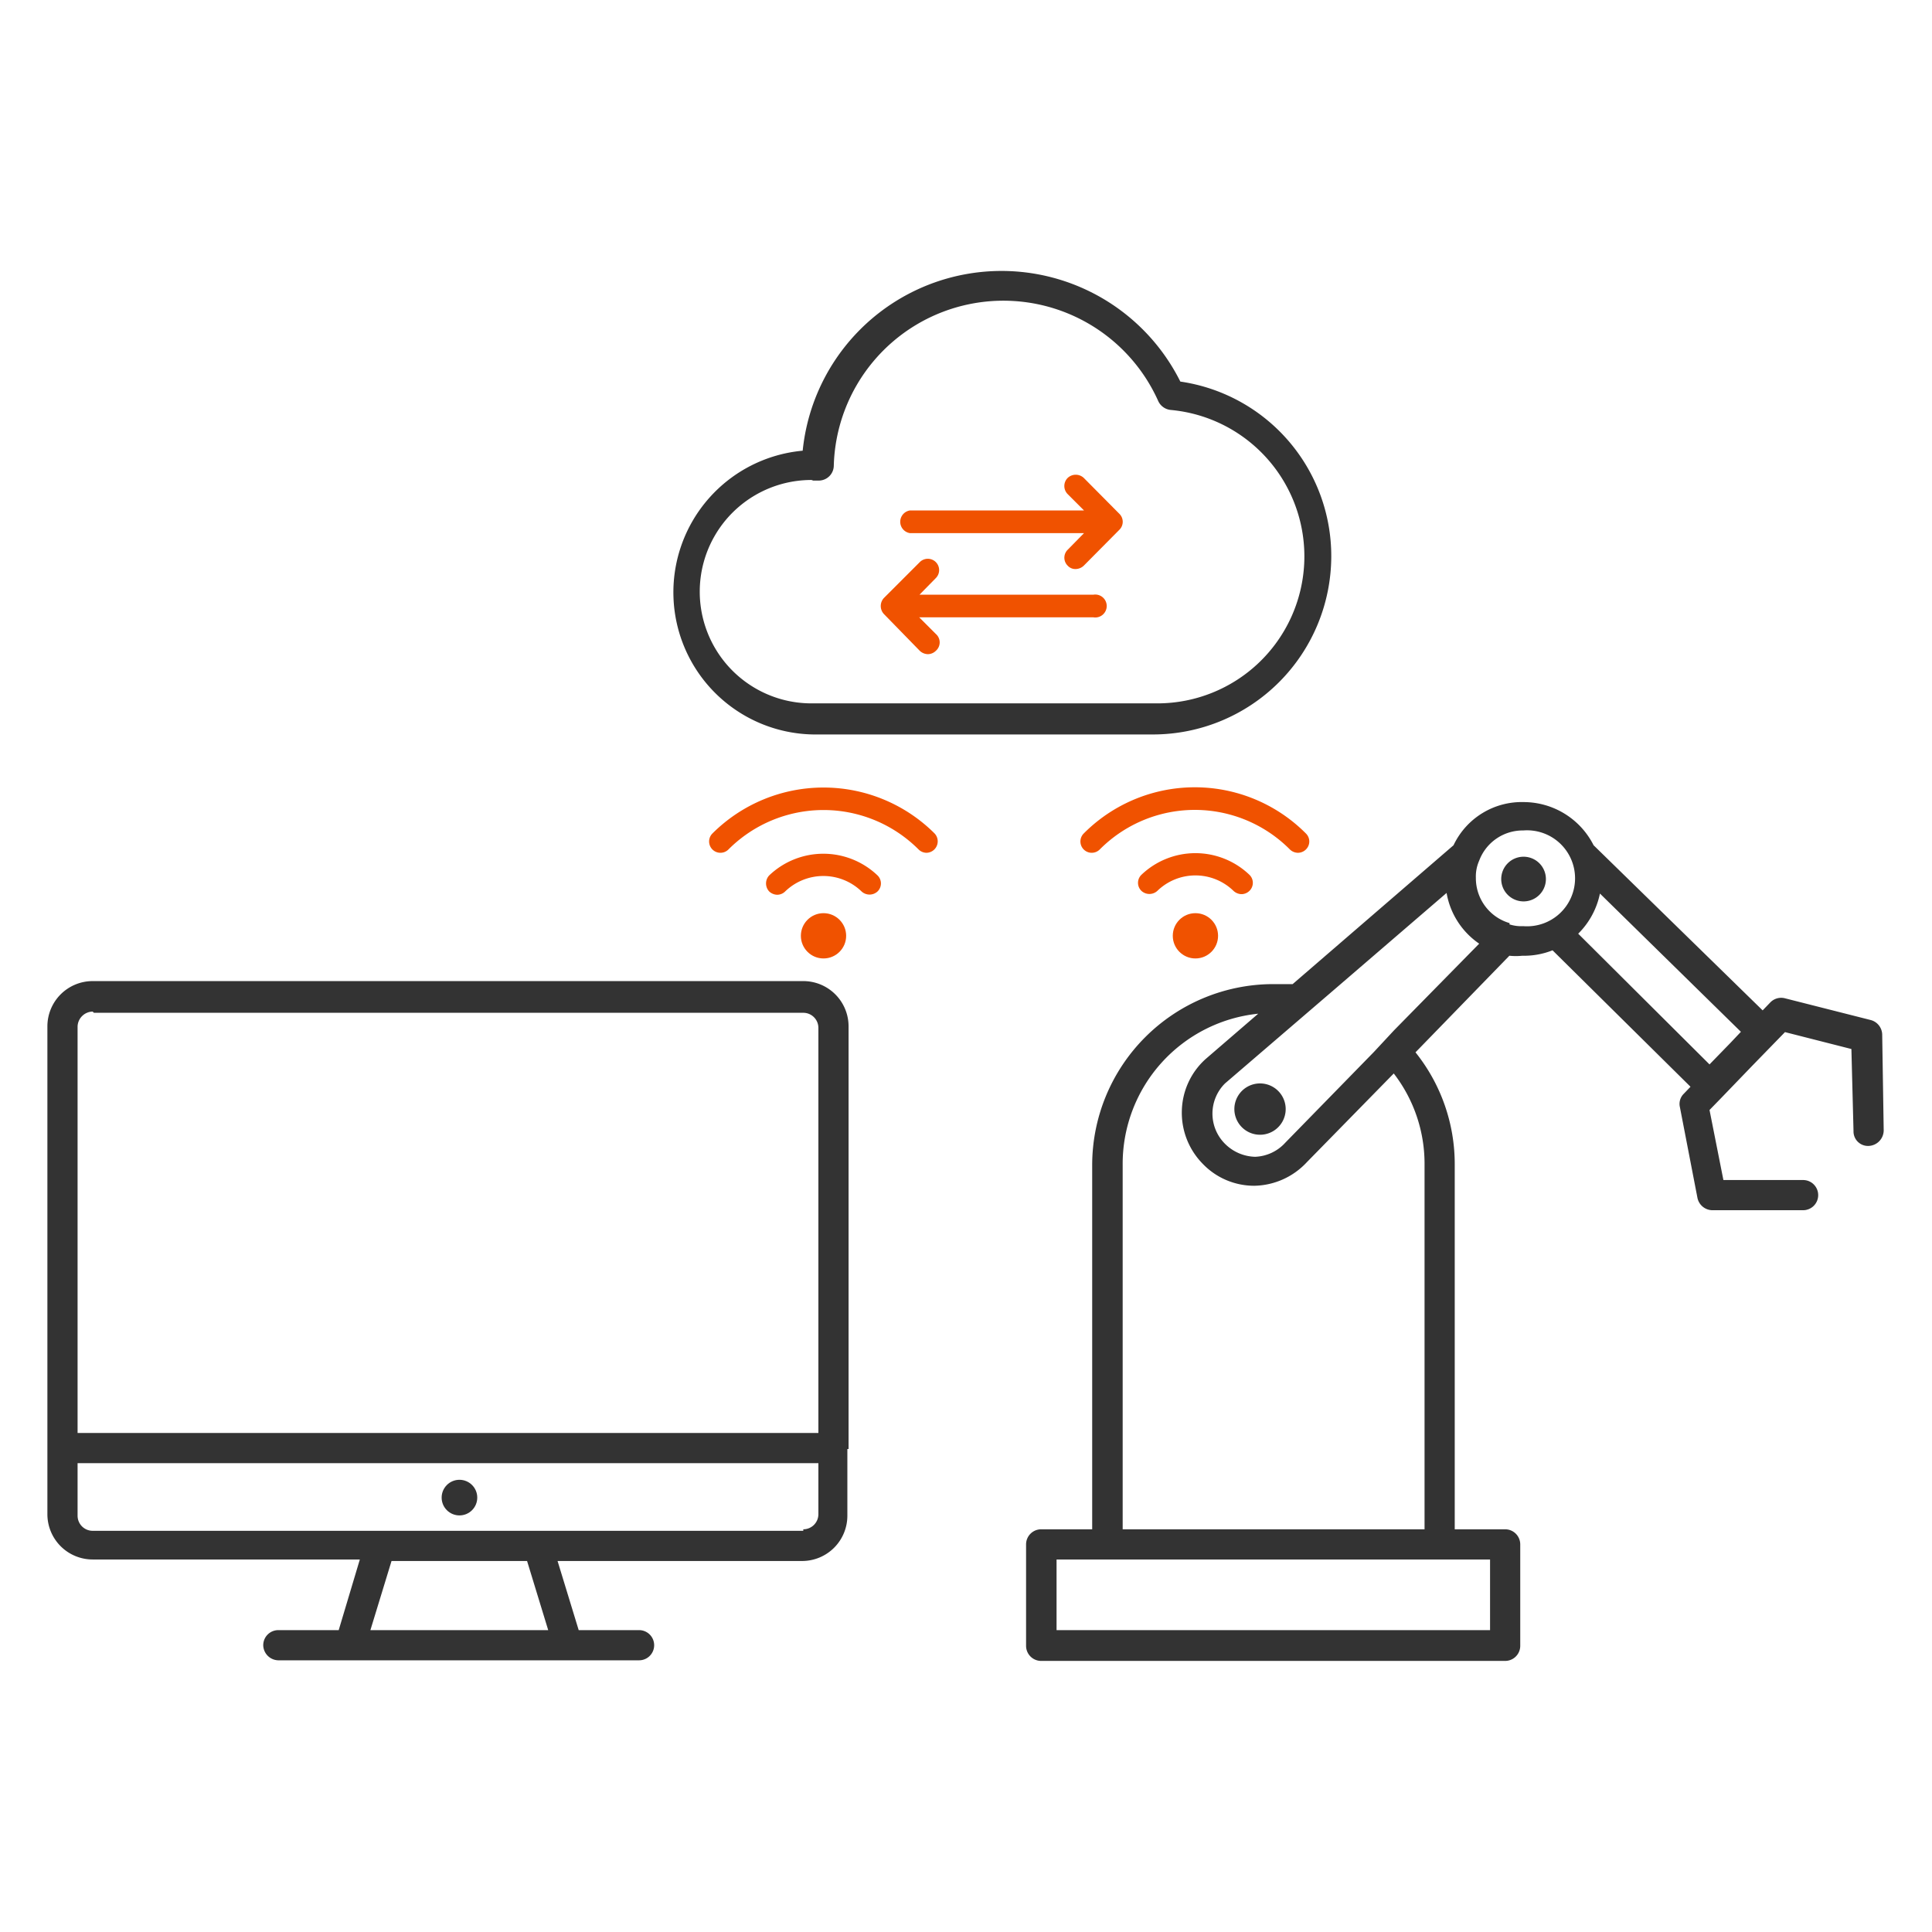 <svg id="Layer_1" data-name="Layer 1" xmlns="http://www.w3.org/2000/svg" viewBox="0 0 64 64"><defs><style>.cls-1{fill:#333;}.cls-2{fill:#f05200;}</style></defs><path class="cls-1" d="M27,24.33H38.21a5.91,5.91,0,0,0,5.89-5.89,5.84,5.84,0,0,0-5-5.8,6.62,6.62,0,0,0-12.51,2.29,4.71,4.71,0,0,0,.35,9.4Zm-.06-8.41.18,0a.5.5,0,0,0,.5-.48,5.62,5.62,0,0,1,10.75-2.15.51.51,0,0,0,.41.29,4.87,4.87,0,0,1-.44,9.72H26.88a3.7,3.7,0,0,1,0-7.4Z"/><path class="cls-2" d="M30.14,17.66h5.77l-.54.55a.37.37,0,0,0,0,.53.34.34,0,0,0,.26.11.4.4,0,0,0,.27-.11l1.18-1.19a.37.37,0,0,0,0-.53L35.9,15.83a.39.39,0,0,0-.53,0,.38.38,0,0,0,0,.54l.54.54H30.14a.38.38,0,0,0,0,.75Z"/><path class="cls-2" d="M30.47,21.56a.4.4,0,0,0,.27.11.38.38,0,0,0,.26-.11A.37.37,0,0,0,31,21l-.55-.55h5.77a.38.38,0,1,0,0-.75H30.46l.54-.55a.37.37,0,0,0-.53-.53l-1.19,1.19a.39.39,0,0,0,0,.53Z"/><path class="cls-1" d="M50.47,28.38a.74.74,0,1,0,.74.74A.74.74,0,0,0,50.47,28.38Z"/><path class="cls-1" d="M62.35,34.26a.51.51,0,0,0-.38-.47l-2.84-.72a.5.5,0,0,0-.48.13l-.26.27L52.79,28h0a2.6,2.6,0,0,0-2.31-1.43A2.5,2.5,0,0,0,48.15,28L42.82,32.6c-.21,0-.42,0-.64,0a6,6,0,0,0-6,6V50.66H34.49a.5.5,0,0,0-.5.5v3.36a.5.5,0,0,0,.5.5H49.86a.5.5,0,0,0,.5-.5V51.16a.5.5,0,0,0-.5-.5H48.19V38.58a5.92,5.92,0,0,0-1.3-3.72L50,31.66a2.09,2.09,0,0,0,.43,0,2.55,2.55,0,0,0,1-.18L56,36l-.22.23a.47.47,0,0,0-.13.45l.58,3a.51.51,0,0,0,.5.41h3a.5.5,0,0,0,.5-.5.5.5,0,0,0-.5-.5H57.09l-.46-2.32.36-.37,0,0,1.06-1.1,1.08-1.11,2.2.56.07,2.72a.48.48,0,0,0,.51.49.52.52,0,0,0,.49-.51Zm-16.84.59-2.93,3a1.42,1.42,0,0,1-1,.47,1.46,1.46,0,0,1-1-.43,1.41,1.41,0,0,1,0-2l2.55-2.19.92-.79,3.87-3.33A2.56,2.56,0,0,0,49,31.26l-2.82,2.87ZM49.36,54H35V51.66H49.36ZM47.19,38.58V50.66h-10V38.58a5,5,0,0,1,4.49-5l-1.74,1.5a2.38,2.38,0,0,0-.79,1.71,2.41,2.41,0,0,0,.68,1.75,2.36,2.36,0,0,0,1.72.74h0a2.43,2.43,0,0,0,1.74-.78l2.88-2.94A4.89,4.89,0,0,1,47.19,38.58Zm2.82-8a1.55,1.55,0,0,1-1.12-1.5,1.29,1.29,0,0,1,.11-.57,0,0,0,0,1,0,0,1.54,1.54,0,0,1,1.46-1,1.59,1.59,0,1,1,0,3.17A1.28,1.28,0,0,1,50,30.62Zm2.27.35h0A2.61,2.61,0,0,0,53,29.6l4.67,4.58-.35.37-.69.71Z"/><path class="cls-1" d="M41.74,35.89a.85.85,0,0,0,0,1.7.85.85,0,0,0,0-1.7Z"/><path class="cls-2" d="M25.48,29a.39.39,0,0,0,0,.53.4.4,0,0,0,.27.11.38.38,0,0,0,.26-.11,1.82,1.82,0,0,1,2.53,0,.39.39,0,0,0,.53,0,.37.37,0,0,0,0-.53A2.6,2.6,0,0,0,25.48,29Z"/><path class="cls-2" d="M23.6,27.61a.37.37,0,0,0,.53.53,4.45,4.45,0,0,1,6.3,0,.38.38,0,0,0,.26.11.38.38,0,0,0,.27-.64A5.21,5.21,0,0,0,23.6,27.61Z"/><circle class="cls-2" cx="27.28" cy="31" r="0.75"/><path class="cls-2" d="M41.13,29.62a.38.38,0,0,0,.26-.11.37.37,0,0,0,0-.53,2.59,2.59,0,0,0-3.58,0,.37.37,0,0,0,0,.53.39.39,0,0,0,.53,0,1.81,1.81,0,0,1,2.52,0A.4.4,0,0,0,41.13,29.62Z"/><path class="cls-2" d="M43,28.25a.38.38,0,0,0,.26-.11.37.37,0,0,0,0-.53,5.19,5.19,0,0,0-7.36,0,.37.37,0,0,0,.53.53,4.44,4.44,0,0,1,6.3,0A.39.39,0,0,0,43,28.25Z"/><circle class="cls-2" cx="39.6" cy="31" r="0.75"/><path class="cls-1" d="M28.11,48V34a1.5,1.5,0,0,0-1.5-1.5H3.07A1.5,1.5,0,0,0,1.57,34V50.16a1.5,1.5,0,0,0,1.5,1.5h8.85L11.22,54h-2a.5.5,0,0,0-.5.5.51.51,0,0,0,.5.5H21.17a.5.5,0,0,0,.5-.5.5.5,0,0,0-.5-.5h-2l-.7-2.29h8.1a1.5,1.5,0,0,0,1.5-1.5V48h0Zm-25-14.45H26.61a.5.5,0,0,1,.5.5V47.47H2.57V34A.51.51,0,0,1,3.07,33.51ZM18.16,54H12.27l.7-2.29h4.49Zm8.45-3.29H3.07a.5.5,0,0,1-.5-.5V48.47H27.11v1.69A.5.5,0,0,1,26.61,50.66Z"/><circle class="cls-1" cx="15.22" cy="49.61" r="0.59"/></svg>